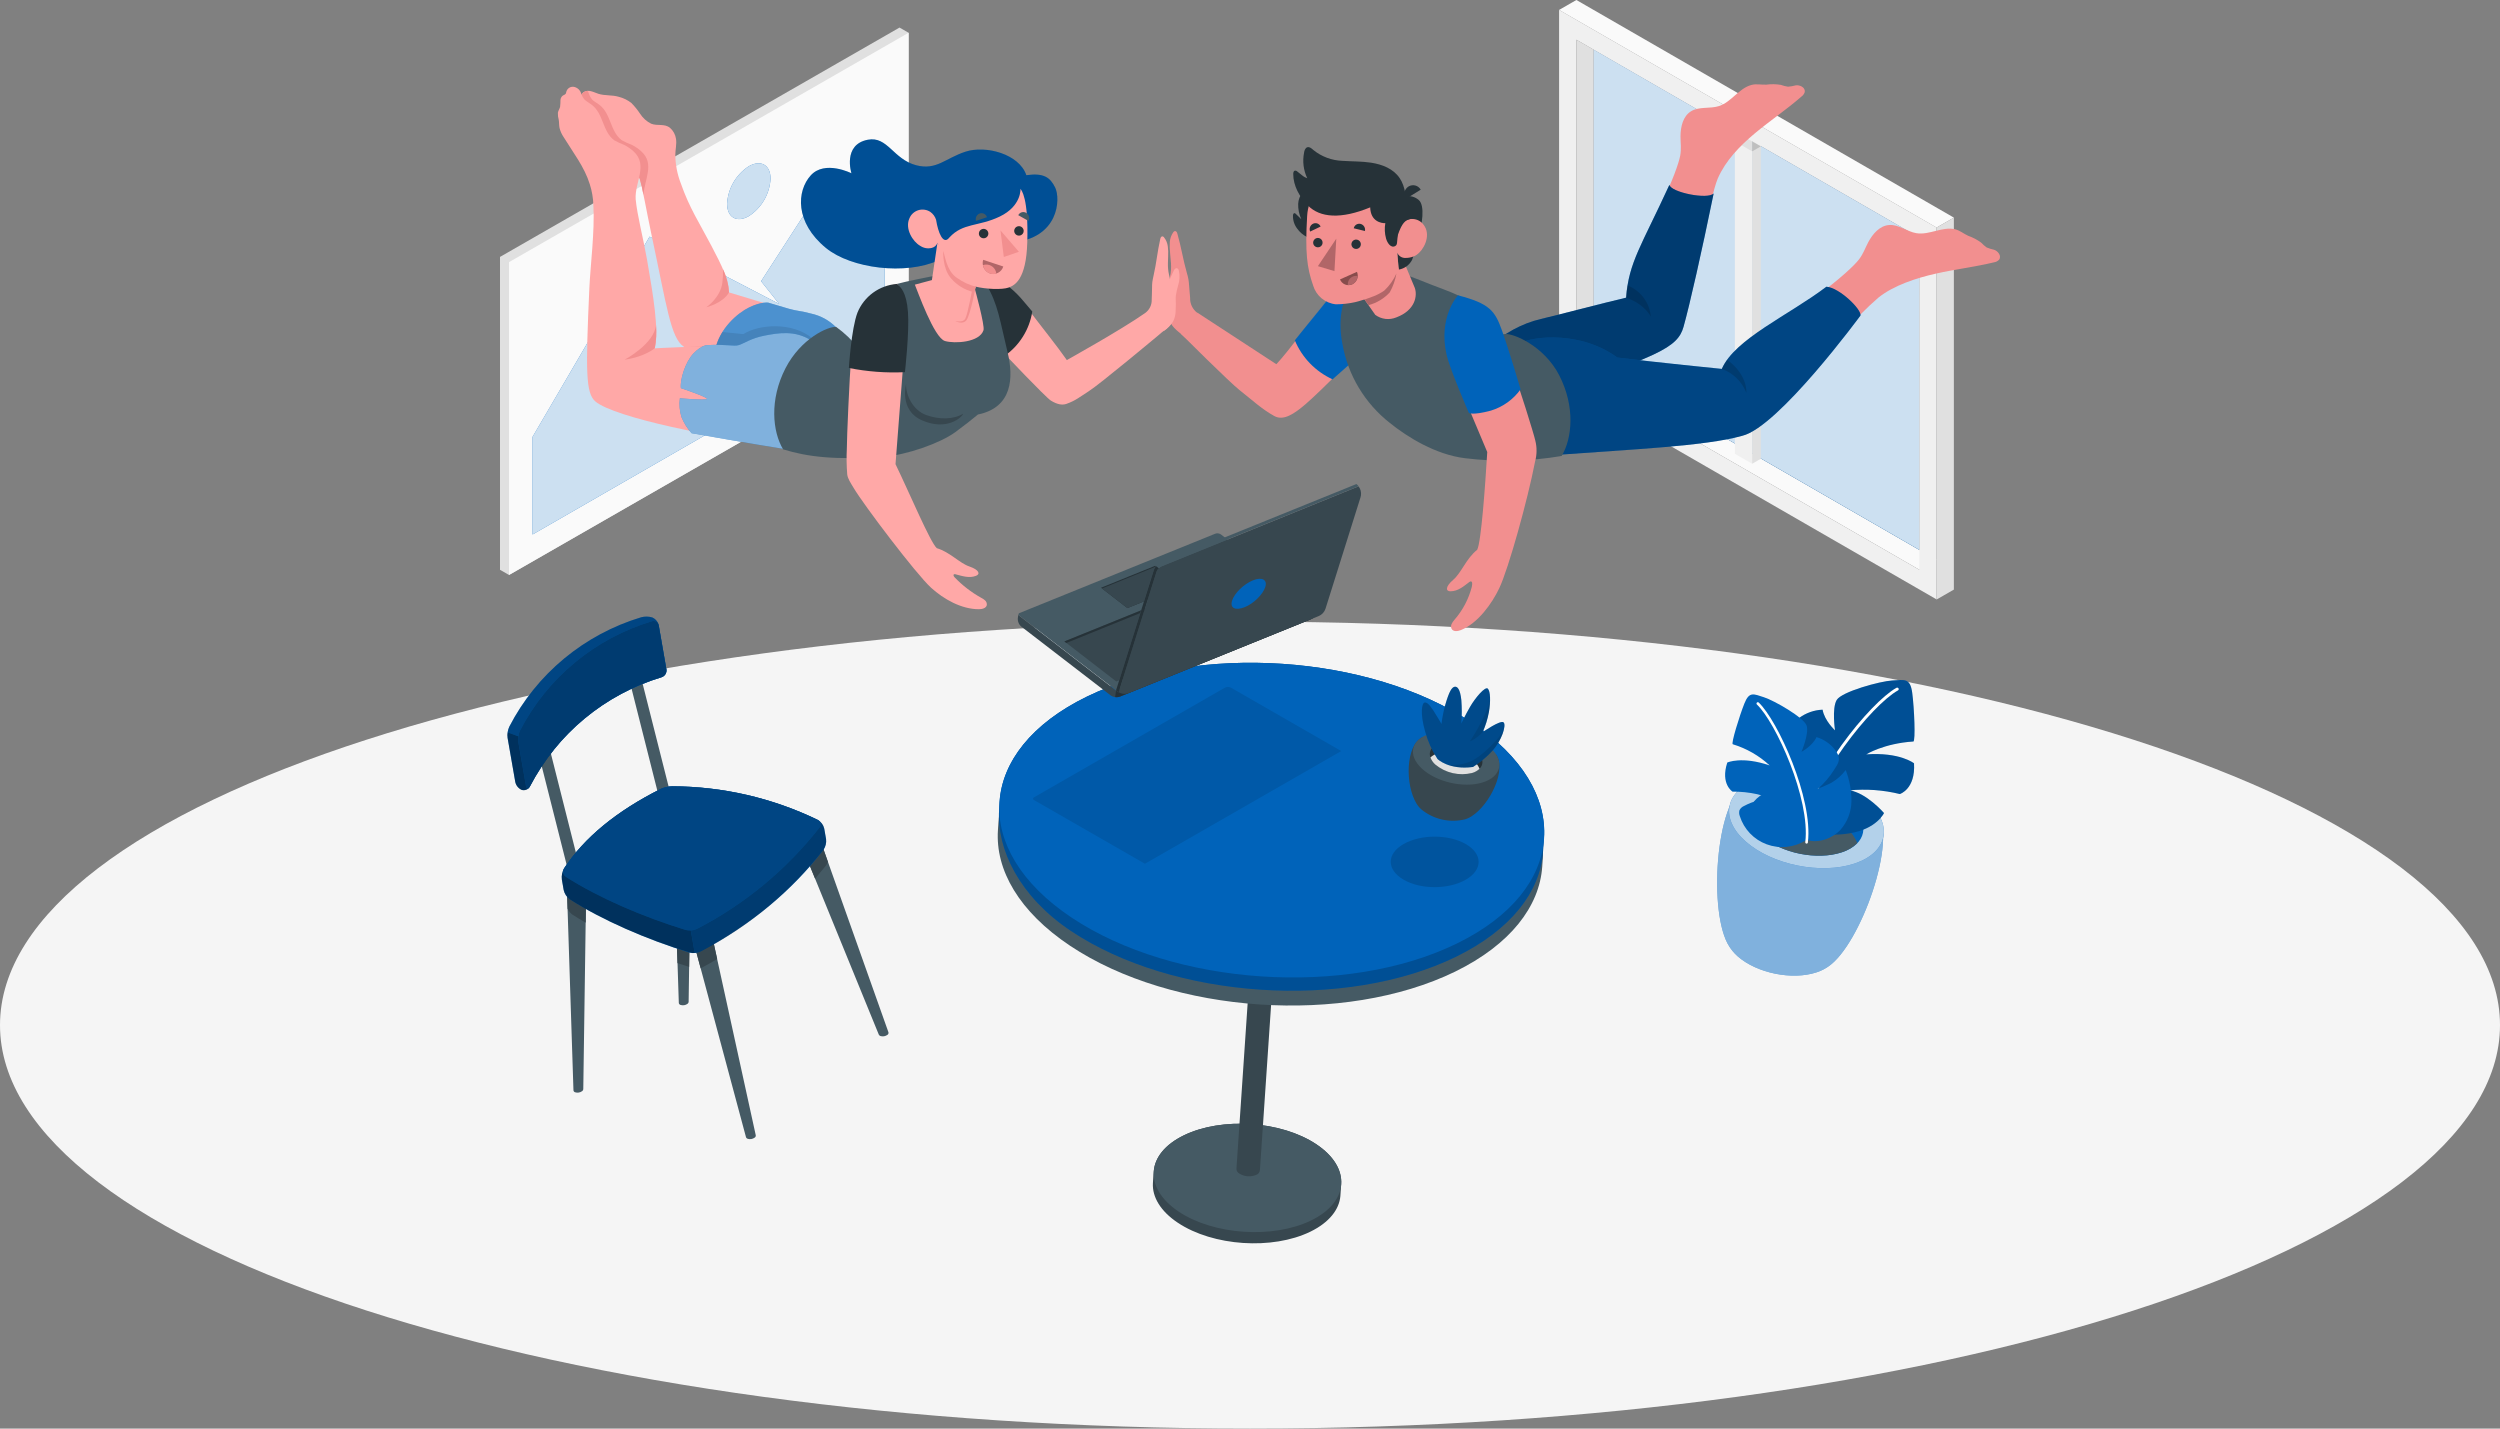 <svg width="112" height="64" viewBox="0 0 112 64" fill="none" xmlns="http://www.w3.org/2000/svg">
<rect x="0" y="0" width="112" height="64" fill="#808080" stroke="none"/>
<g id="Illustration">
<path id="freepik--floor--inject-39" d="M56 64C86.928 64 112 55.908 112 45.926C112 35.943 86.928 27.851 56 27.851C25.072 27.851 0 35.943 0 45.926C0 55.908 25.072 64 56 64Z" fill="#F5F5F5"/>
<g id="Group 16">
<g id="freepik--Painting--inject-88">
<g id="freepik--painting--inject-88">
<path id="Vector" d="M40.706 15.483V1.468L40.299 1.235L22.4 11.51V25.527L22.805 25.759L40.706 15.483Z" fill="#E0E0E0"/>
<path id="Vector_2" d="M22.805 25.758L40.706 15.483V1.467L22.805 11.743V25.758Z" fill="#FAFAFA"/>
<path id="Vector_3" d="M23.858 23.946L39.633 14.867V11.44L36.246 9.272L34.097 12.598L34.909 13.619L29.102 10.601L23.858 19.572V23.946Z" fill="#0063BA"/>
<path id="Vector_4" d="M33.546 7.448C34.085 7.139 34.521 7.39 34.521 8.006C34.502 8.343 34.405 8.67 34.235 8.961C34.066 9.253 33.83 9.501 33.546 9.684C33.009 9.993 32.573 9.743 32.573 9.125C32.592 8.789 32.689 8.462 32.858 8.171C33.027 7.879 33.263 7.632 33.546 7.448Z" fill="#0063BA"/>
<g id="Group" opacity="0.8">
<path id="Vector_5" d="M23.858 23.946L39.633 14.867V11.44L36.246 9.272L34.097 12.598L34.909 13.619L29.102 10.601L23.858 19.571V23.946Z" fill="white"/>
<path id="Vector_6" d="M33.546 7.448C34.085 7.139 34.521 7.39 34.521 8.006C34.502 8.343 34.405 8.67 34.235 8.961C34.066 9.253 33.83 9.501 33.546 9.684C33.009 9.993 32.573 9.743 32.573 9.125C32.592 8.789 32.689 8.462 32.858 8.171C33.027 7.879 33.263 7.632 33.546 7.448Z" fill="white"/>
</g>
</g>
</g>
<g id="freepik--Window--inject-88">
<g id="freepik--window--inject-88">
<path id="Vector_7" d="M86.758 25.079L85.984 25.524L70.623 16.666L71.398 16.219L86.758 25.079Z" fill="#FAFAFA"/>
<path id="Vector_8" d="M71.398 16.219L85.984 24.635L85.982 10.639L71.398 2.225V16.219Z" fill="#0063BA"/>
<g id="Group_2" opacity="0.8">
<path id="Vector_9" d="M71.398 16.219L85.984 24.635L85.982 10.639L71.398 2.225V16.219Z" fill="white"/>
</g>
<path id="Vector_10" d="M78.497 5.891V20.776L77.722 20.331V5.446L78.497 5.891Z" fill="#F0F0F0"/>
<path id="Vector_11" d="M78.884 5.669L78.496 5.891V20.777L78.884 20.553V5.669Z" fill="#E0E0E0"/>
<path id="Vector_12" d="M69.847 17.104L86.758 26.853V10.195L69.847 0.445V17.104ZM70.62 1.779L85.983 10.64V25.524L70.62 16.665V1.779Z" fill="#F0F0F0"/>
<path id="Vector_13" d="M70.623 16.665L71.398 16.219V2.225L70.623 1.78V16.665Z" fill="#E0E0E0"/>
<path id="Vector_14" d="M69.847 0.445L70.622 0L87.533 9.749L86.758 10.195L69.847 0.445Z" fill="#FAFAFA"/>
<path id="Vector_15" d="M87.533 9.749L86.758 10.195V26.859L87.533 26.414V9.749Z" fill="#E0E0E0"/>
<path id="Vector_16" d="M78.496 6.336L77.723 5.891V6.336L78.496 6.781V6.336Z" fill="#E0E0E0"/>
<path id="Vector_17" opacity="0.15" d="M78.496 6.781L78.884 6.558L78.496 6.336V6.781Z" fill="black"/>
</g>
</g>
<g id="freepik--plant-2--inject-88">
<g id="freepik--Pot--inject-88">
<g id="freepik--pot--inject-88">
<path id="Vector_18" d="M77.47 42.399C76.53 40.952 76.838 35.908 78.192 35.188L84.085 36.382C85.045 37.577 83.344 42.332 81.911 43.298L81.872 43.324L81.822 43.356C81.781 43.381 81.739 43.405 81.696 43.429L81.663 43.445L81.559 43.495C81.502 43.52 81.444 43.542 81.385 43.56C80.294 43.923 78.71 43.602 77.848 42.844C77.801 42.803 77.757 42.759 77.714 42.714C77.689 42.687 77.666 42.66 77.644 42.635L77.614 42.599C77.584 42.562 77.555 42.524 77.53 42.487C77.504 42.45 77.504 42.45 77.492 42.432L77.47 42.399Z" fill="#0063BA"/>
<path id="Vector_19" opacity="0.5" d="M77.47 42.399C76.53 40.952 76.838 35.908 78.192 35.188L84.085 36.382C85.045 37.577 83.344 42.332 81.911 43.298L81.872 43.324L81.822 43.356C81.781 43.381 81.739 43.405 81.696 43.429L81.663 43.445L81.559 43.495C81.502 43.52 81.444 43.542 81.385 43.56C80.294 43.923 78.71 43.602 77.848 42.844C77.801 42.803 77.757 42.759 77.714 42.714C77.689 42.687 77.666 42.66 77.644 42.635L77.614 42.599C77.584 42.562 77.555 42.524 77.53 42.487C77.504 42.45 77.504 42.45 77.492 42.432L77.47 42.399Z" fill="white"/>
<path id="Vector_20" d="M83.65 35.894C84.838 36.939 84.581 38.189 83.078 38.689C81.575 39.189 79.395 38.746 78.209 37.702C77.023 36.659 77.278 35.406 78.781 34.906C80.284 34.406 82.464 34.849 83.65 35.894Z" fill="#0063BA"/>
<path id="Vector_21" opacity="0.7" d="M83.65 35.894C84.838 36.939 84.581 38.189 83.078 38.689C81.575 39.189 79.395 38.746 78.209 37.702C77.023 36.659 77.278 35.406 78.781 34.906C80.284 34.406 82.464 34.849 83.65 35.894Z" fill="white"/>
<path id="Vector_22" d="M82.931 36.133C83.802 36.9 83.615 37.82 82.511 38.185C81.407 38.551 79.809 38.229 78.935 37.461C78.061 36.694 78.252 35.774 79.355 35.409C80.459 35.043 82.058 35.367 82.931 36.133Z" fill="#0063BA"/>
<path id="Vector_23" d="M79.152 36.382C80.256 36.016 81.855 36.34 82.729 37.107C82.941 37.284 83.106 37.51 83.209 37.766C83.014 37.962 82.773 38.106 82.508 38.185C81.404 38.553 79.805 38.229 78.932 37.461C78.719 37.284 78.554 37.058 78.451 36.801C78.647 36.606 78.888 36.462 79.152 36.382Z" fill="#455A64"/>
</g>
<g id="freepik--Plants--inject-88">
<path id="Vector_24" d="M80.778 37.147C81.445 37.389 82.164 37.453 82.864 37.332C84.077 37.138 84.404 36.424 84.404 36.424C84.404 36.424 83.598 35.497 82.843 35.409C83.603 35.336 84.371 35.391 85.113 35.573C85.113 35.573 85.82 35.355 85.748 34.197C85.748 34.197 85.12 33.689 83.607 33.796C83.607 33.796 84.388 33.307 85.716 33.219C85.822 33.219 85.758 31.717 85.668 31.041C85.578 30.364 85.322 30.455 84.778 30.485C84.235 30.515 82.507 30.985 82.284 31.36C82.062 31.735 82.209 32.72 82.209 32.72C82.209 32.72 81.736 32.29 81.652 31.794C81.272 31.809 80.906 31.939 80.601 32.165C80.104 32.542 80.229 32.802 80.363 33.21C80.495 33.619 80.685 34.008 80.929 34.364C80.929 34.364 80.432 34.158 80.014 32.932C80.014 32.932 79.468 33.828 79.345 34.479C79.222 35.13 79.779 36.557 80.778 37.147Z" fill="#0063BA"/>
<path id="Vector_25" opacity="0.2" d="M80.778 37.147C81.445 37.389 82.164 37.453 82.864 37.332C84.077 37.138 84.404 36.424 84.404 36.424C84.404 36.424 83.598 35.497 82.843 35.409C83.603 35.336 84.371 35.391 85.113 35.573C85.113 35.573 85.82 35.355 85.748 34.197C85.748 34.197 85.12 33.689 83.607 33.796C83.607 33.796 84.388 33.307 85.716 33.219C85.822 33.219 85.758 31.717 85.668 31.041C85.578 30.364 85.322 30.455 84.778 30.485C84.235 30.515 82.507 30.985 82.284 31.36C82.062 31.735 82.209 32.72 82.209 32.72C82.209 32.72 81.736 32.29 81.652 31.794C81.272 31.809 80.906 31.939 80.601 32.165C80.104 32.542 80.229 32.802 80.363 33.21C80.495 33.619 80.685 34.008 80.929 34.364C80.929 34.364 80.432 34.158 80.014 32.932C80.014 32.932 79.468 33.828 79.345 34.479C79.222 35.13 79.779 36.557 80.778 37.147Z" fill="black"/>
<path id="Vector_26" d="M80.799 37.211C80.812 37.207 80.823 37.2 80.831 37.19C80.839 37.18 80.844 37.168 80.846 37.155C81.146 34.931 83.868 31.575 85.027 30.931C85.043 30.923 85.055 30.909 85.06 30.892C85.065 30.874 85.063 30.856 85.054 30.84C85.045 30.825 85.031 30.813 85.013 30.808C84.996 30.803 84.977 30.805 84.961 30.814C83.783 31.466 81.014 34.879 80.711 37.138C80.71 37.146 80.71 37.155 80.712 37.164C80.715 37.173 80.719 37.181 80.724 37.188C80.73 37.195 80.736 37.201 80.744 37.205C80.752 37.21 80.76 37.212 80.769 37.214C80.779 37.215 80.79 37.214 80.799 37.211Z" fill="white"/>
<path id="Vector_27" d="M80.884 37.656C80.626 37.813 80.336 37.911 80.035 37.94C79.734 37.97 79.43 37.93 79.147 37.825C78.863 37.72 78.608 37.552 78.399 37.334C78.191 37.115 78.036 36.853 77.945 36.566C77.909 36.479 77.904 36.383 77.93 36.292C77.975 36.21 78.047 36.144 78.135 36.107C78.557 35.88 79.032 35.767 79.513 35.779C79.258 35.779 78.968 35.63 78.717 35.579C78.356 35.5 77.987 35.462 77.617 35.465C77.617 35.465 77.067 35.127 77.382 34.162C77.382 34.162 78.025 33.864 79.28 34.291C78.809 33.854 78.244 33.53 77.629 33.343C77.54 33.326 77.929 32.065 78.15 31.512C78.37 30.96 78.572 31.093 79.023 31.236C79.475 31.379 80.834 32.153 80.941 32.518C81.047 32.884 80.705 33.684 80.705 33.684C80.705 33.684 81.199 33.423 81.379 33.023C81.698 33.118 81.98 33.307 82.188 33.565C82.526 33.992 82.362 34.184 82.161 34.499C81.959 34.817 81.712 35.104 81.429 35.352C81.503 35.308 81.581 35.272 81.663 35.245C81.793 35.18 81.93 35.137 82.058 35.061C82.303 34.917 82.517 34.726 82.688 34.499C82.859 34.941 82.946 35.41 82.945 35.883C82.942 36.36 82.767 36.819 82.451 37.178C82.088 37.564 81.457 37.799 80.938 37.626L80.884 37.656Z" fill="#0063BA"/>
<path id="Vector_28" d="M80.903 37.787C80.893 37.781 80.885 37.773 80.881 37.763C80.876 37.752 80.874 37.741 80.876 37.73C81.112 35.789 79.549 32.356 78.708 31.56C78.697 31.549 78.691 31.534 78.691 31.519C78.691 31.503 78.697 31.488 78.708 31.477C78.718 31.466 78.733 31.459 78.748 31.459C78.764 31.458 78.779 31.463 78.791 31.473C79.643 32.282 81.235 35.768 80.993 37.743C80.992 37.751 80.99 37.759 80.986 37.766C80.983 37.773 80.977 37.779 80.971 37.783C80.965 37.788 80.958 37.791 80.95 37.793C80.943 37.795 80.935 37.796 80.927 37.794C80.918 37.795 80.91 37.792 80.903 37.787Z" fill="white"/>
</g>
</g>
</g>
<g id="freepik--Chair--inject-88">
<g id="freepik--chair--inject-88">
<path id="Vector_29" d="M30.083 35.749L29.558 35.855L28.103 30.097L28.628 29.991L30.083 35.749Z" fill="#455A64"/>
<path id="Vector_30" d="M26 38.989L25.475 39.095L24.02 33.338L24.546 33.231L26 38.989Z" fill="#455A64"/>
<path id="Vector_31" d="M26.265 39.459L25.391 39.608L25.691 48.851C25.694 48.871 25.704 48.89 25.718 48.906C25.732 48.921 25.75 48.931 25.771 48.936C25.823 48.952 25.878 48.956 25.932 48.946C25.986 48.937 26.038 48.915 26.081 48.882C26.095 48.873 26.107 48.86 26.116 48.845C26.124 48.831 26.13 48.814 26.131 48.797L26.265 39.459Z" fill="#455A64"/>
<path id="Vector_32" d="M30.985 35.545L30.111 35.694L30.411 44.938C30.415 44.958 30.424 44.977 30.439 44.992C30.453 45.006 30.471 45.017 30.491 45.022C30.543 45.038 30.599 45.042 30.653 45.033C30.708 45.024 30.759 45.002 30.803 44.969C30.817 44.959 30.828 44.946 30.837 44.931C30.845 44.916 30.85 44.9 30.851 44.883L30.985 35.545Z" fill="#455A64"/>
<path id="Vector_33" d="M39.806 46.256L36.752 37.653L35.878 37.802L39.37 46.35C39.377 46.366 39.388 46.38 39.401 46.391C39.414 46.402 39.429 46.41 39.445 46.415C39.498 46.431 39.554 46.434 39.608 46.425C39.662 46.415 39.713 46.394 39.758 46.361C39.775 46.35 39.788 46.334 39.797 46.315C39.805 46.296 39.807 46.275 39.804 46.255L39.806 46.256Z" fill="#455A64"/>
<path id="Vector_34" d="M33.858 50.859L31.849 41.69L30.976 41.839L33.423 50.955C33.43 50.97 33.441 50.983 33.454 50.995C33.467 51.006 33.482 51.014 33.498 51.019C33.551 51.035 33.606 51.038 33.66 51.029C33.715 51.019 33.766 50.998 33.81 50.965C33.828 50.954 33.841 50.938 33.85 50.919C33.858 50.9 33.86 50.879 33.857 50.859H33.858Z" fill="#455A64"/>
<path id="Vector_35" d="M36.752 37.653L35.878 37.802L36.516 39.364C36.685 39.165 36.85 38.966 37.01 38.767C37.044 38.718 37.071 38.666 37.09 38.61L36.752 37.653Z" fill="#37474F"/>
<path id="Vector_36" d="M25.391 39.61L25.427 40.713C25.477 40.818 25.553 40.909 25.648 40.977C25.835 41.098 26.033 41.218 26.239 41.336L26.265 39.459L25.391 39.61Z" fill="#37474F"/>
<path id="Vector_37" d="M32.129 42.966L31.849 41.69L30.976 41.839L31.39 43.38C31.635 43.251 31.896 43.103 32.129 42.966Z" fill="#37474F"/>
<path id="Vector_38" d="M30.235 35.915C30.194 35.914 30.154 35.916 30.114 35.922L30.35 43.148C30.524 43.208 30.7 43.263 30.874 43.317L30.976 35.942C30.734 35.927 30.487 35.915 30.235 35.915Z" fill="#37474F"/>
<path id="Vector_39" d="M31.398 42.624C33.728 41.383 35.519 39.845 36.89 38.075C36.986 37.933 37.029 37.761 37.008 37.591L36.926 37.122C36.907 37.041 36.872 36.964 36.822 36.897C36.772 36.83 36.709 36.774 36.636 36.733C34.605 35.748 32.376 35.233 30.117 35.226C29.939 35.23 29.763 35.27 29.601 35.344C27.623 36.34 26.18 37.527 25.271 38.908C25.184 39.059 25.15 39.233 25.172 39.405L25.254 39.874C25.291 40.041 25.389 40.189 25.527 40.29C26.979 41.22 28.973 42.089 30.895 42.679C31.064 42.718 31.241 42.698 31.398 42.624Z" fill="#0063BA"/>
<path id="Vector_40" opacity="0.4" d="M36.925 37.122L37.008 37.591C37.028 37.761 36.986 37.933 36.889 38.075C35.409 39.966 33.535 41.517 31.398 42.624C31.312 42.664 31.219 42.688 31.124 42.692L29.83 35.265C29.924 35.24 30.02 35.227 30.117 35.226C32.377 35.233 34.606 35.748 36.637 36.733C36.71 36.774 36.773 36.83 36.823 36.897C36.873 36.964 36.907 37.041 36.925 37.122Z" fill="black"/>
<path id="Vector_41" opacity="0.5" d="M29.83 35.265L31.124 42.693C31.047 42.7 30.968 42.693 30.893 42.672C28.974 42.09 26.979 41.221 25.527 40.291C25.389 40.189 25.291 40.041 25.253 39.874L25.172 39.405C25.15 39.233 25.184 39.059 25.271 38.908C26.177 37.526 27.62 36.338 29.599 35.344C29.673 35.31 29.751 35.283 29.83 35.265Z" fill="black"/>
<path id="Vector_42" d="M25.354 39.284C26.804 40.214 28.798 41.075 30.718 41.662C30.887 41.704 31.065 41.687 31.222 41.614C33.361 40.511 35.235 38.96 36.716 37.07C36.738 37.044 36.753 37.014 36.761 36.981C36.769 36.948 36.769 36.914 36.761 36.881C36.753 36.848 36.738 36.817 36.716 36.791C36.695 36.766 36.667 36.745 36.636 36.731C34.605 35.748 32.377 35.234 30.117 35.226C29.939 35.23 29.763 35.27 29.601 35.344C27.621 36.337 26.178 37.522 25.271 38.9C25.251 38.931 25.237 38.965 25.23 39.001C25.223 39.037 25.224 39.074 25.231 39.109C25.239 39.145 25.254 39.179 25.275 39.209C25.296 39.239 25.323 39.264 25.354 39.284Z" fill="#0063BA"/>
<path id="Vector_43" opacity="0.3" d="M25.354 39.284C26.804 40.214 28.798 41.075 30.718 41.662C30.887 41.704 31.065 41.687 31.222 41.614C33.361 40.511 35.235 38.96 36.716 37.07C36.738 37.044 36.753 37.014 36.761 36.981C36.769 36.948 36.769 36.914 36.761 36.881C36.753 36.848 36.738 36.817 36.716 36.791C36.695 36.766 36.667 36.745 36.636 36.731C34.605 35.748 32.377 35.234 30.117 35.226C29.939 35.23 29.763 35.27 29.601 35.344C27.621 36.337 26.178 37.522 25.271 38.9C25.251 38.931 25.237 38.965 25.23 39.001C25.223 39.037 25.224 39.074 25.231 39.109C25.239 39.145 25.254 39.179 25.275 39.209C25.296 39.239 25.323 39.264 25.354 39.284Z" fill="black"/>
<path id="Vector_44" d="M22.818 32.551C23.422 31.383 24.256 30.347 25.27 29.506C26.285 28.665 27.46 28.035 28.724 27.654C28.889 27.61 29.062 27.612 29.226 27.662C29.298 27.695 29.361 27.744 29.411 27.806C29.461 27.867 29.496 27.94 29.512 28.017L29.856 29.991C29.867 30.065 29.851 30.14 29.812 30.203C29.773 30.267 29.712 30.315 29.641 30.339C28.377 30.719 27.203 31.349 26.188 32.19C25.174 33.031 24.34 34.067 23.737 35.235C23.702 35.299 23.647 35.348 23.58 35.375C23.513 35.402 23.439 35.406 23.37 35.385C23.298 35.352 23.234 35.303 23.184 35.241C23.134 35.179 23.1 35.107 23.084 35.029L22.74 33.056C22.718 32.884 22.745 32.709 22.818 32.551Z" fill="#0063BA"/>
<path id="Vector_45" opacity="0.5" d="M24.829 33.573L22.741 32.81C22.728 32.893 22.728 32.977 22.741 33.06L23.085 35.034C23.101 35.112 23.136 35.184 23.186 35.246C23.235 35.308 23.299 35.357 23.372 35.389C23.441 35.41 23.515 35.407 23.582 35.38C23.648 35.353 23.704 35.303 23.738 35.24C24.05 34.652 24.415 34.094 24.829 33.573Z" fill="black"/>
<path id="Vector_46" opacity="0.3" d="M24.83 33.572C26.069 32.037 27.746 30.91 29.641 30.339C29.712 30.315 29.773 30.267 29.812 30.203C29.851 30.14 29.867 30.065 29.856 29.991L29.512 28.017C29.496 27.94 29.461 27.867 29.411 27.806C29.362 27.744 29.298 27.695 29.226 27.662C29.062 27.612 28.889 27.61 28.724 27.654C27.46 28.035 26.285 28.665 25.27 29.506C24.256 30.347 23.422 31.383 22.818 32.551C22.778 32.633 22.753 32.72 22.741 32.809L24.83 33.572Z" fill="black"/>
<path id="Vector_47" d="M23.736 35.236C24.34 34.068 25.174 33.032 26.188 32.191C27.203 31.35 28.377 30.72 29.641 30.339C29.712 30.315 29.772 30.267 29.811 30.204C29.851 30.14 29.866 30.065 29.856 29.991L29.512 28.018C29.507 27.985 29.495 27.953 29.476 27.925C29.458 27.897 29.434 27.873 29.405 27.855C29.377 27.837 29.345 27.826 29.311 27.822C29.278 27.817 29.244 27.82 29.212 27.83C27.946 28.21 26.77 28.839 25.754 29.681C24.738 30.522 23.903 31.559 23.298 32.728C23.224 32.886 23.197 33.062 23.22 33.236L23.564 35.209C23.589 35.357 23.664 35.369 23.736 35.236Z" fill="#0063BA"/>
<path id="Vector_48" opacity="0.4" d="M23.736 35.236C24.34 34.068 25.174 33.032 26.188 32.191C27.203 31.35 28.377 30.72 29.641 30.339C29.712 30.315 29.772 30.267 29.811 30.204C29.851 30.14 29.866 30.065 29.856 29.991L29.512 28.018C29.507 27.985 29.495 27.953 29.476 27.925C29.458 27.897 29.434 27.873 29.405 27.855C29.377 27.837 29.345 27.826 29.311 27.822C29.278 27.817 29.244 27.82 29.212 27.83C27.946 28.21 26.77 28.839 25.754 29.681C24.738 30.522 23.903 31.559 23.298 32.728C23.224 32.886 23.197 33.062 23.22 33.236L23.564 35.209C23.589 35.357 23.664 35.369 23.736 35.236Z" fill="black"/>
</g>
</g>
<g id="freepik--Table--inject-88">
<g id="freepik--table--inject-88">
<g id="freepik--table--inject-88_2">
<g id="freepik--table--inject-88_3">
<path id="Vector_49" d="M53.032 50.865C54.736 50.033 57.395 50.212 58.972 51.263C59.761 51.79 60.127 52.434 60.085 53.055C60.085 53.119 60.055 53.512 60.049 53.585C59.995 54.191 59.544 54.769 58.707 55.178C57.001 56.009 54.342 55.831 52.766 54.779C51.987 54.26 51.619 53.623 51.65 53.013C51.65 52.941 51.682 52.549 51.687 52.481C51.733 51.865 52.183 51.278 53.032 50.865Z" fill="#37474F"/>
<path id="Vector_50" d="M58.74 54.675C60.446 53.843 60.549 52.316 58.973 51.264C57.396 50.211 54.736 50.033 53.032 50.865C51.328 51.696 51.23 53.224 52.799 54.276C54.368 55.329 57.036 55.506 58.74 54.675Z" fill="#455A64"/>
<path id="Vector_51" d="M55.394 52.337L56.087 42.114L57.138 42.184L56.445 52.407C56.444 52.458 56.428 52.506 56.399 52.547C56.369 52.588 56.327 52.618 56.279 52.634C56.161 52.685 56.032 52.706 55.904 52.698C55.775 52.689 55.65 52.651 55.539 52.585C55.492 52.565 55.452 52.53 55.425 52.485C55.399 52.44 55.388 52.389 55.394 52.337Z" fill="#37474F"/>
<path id="Vector_52" d="M48.636 32.121C53.59 29.706 61.306 30.224 65.883 33.278C68.171 34.806 69.239 36.678 69.117 38.469C69.092 38.836 69.117 38.45 69.093 38.817C68.972 40.608 67.662 42.321 65.19 43.529C60.235 45.943 52.518 45.425 47.941 42.371C45.653 40.844 44.585 38.972 44.708 37.181C44.732 36.812 44.708 37.2 44.731 36.833C44.851 35.04 46.162 33.329 48.636 32.121Z" fill="#455A64"/>
<path id="Vector_53" d="M48.687 31.212C53.642 28.797 61.357 29.315 65.935 32.369C68.218 33.896 69.29 35.765 69.169 37.557C69.143 37.924 69.152 37.785 69.128 38.154C69.006 39.946 67.696 41.658 65.225 42.866C60.27 45.28 52.555 44.762 47.977 41.707C45.689 40.18 44.638 38.06 44.761 36.269C44.785 35.9 44.761 36.288 44.784 35.921C44.902 34.131 46.213 32.418 48.687 31.212Z" fill="#0063BA"/>
<path id="Vector_54" opacity="0.2" d="M48.687 31.212C53.642 28.797 61.357 29.315 65.935 32.369C68.218 33.896 69.29 35.765 69.169 37.557C69.143 37.924 69.152 37.785 69.128 38.154C69.006 39.946 67.696 41.658 65.225 42.866C60.27 45.28 52.555 44.762 47.977 41.707C45.689 40.18 44.638 38.06 44.761 36.269C44.785 35.9 44.761 36.288 44.784 35.921C44.902 34.131 46.213 32.418 48.687 31.212Z" fill="black"/>
<path id="Vector_55" d="M65.262 42.272C70.217 39.856 70.517 35.422 65.935 32.369C61.353 29.316 53.636 28.797 48.687 31.212C43.739 33.628 43.433 38.06 48.015 41.113C52.597 44.166 60.314 44.686 65.262 42.272Z" fill="#0063BA"/>
</g>
</g>
</g>
</g>
<g id="freepik--plant-1--inject-88">
<g id="freepik--pot--inject-88_2">
<path id="freepik--shadow--inject-88" opacity="0.15" d="M65.666 37.812C66.435 38.26 66.435 38.969 65.666 39.411C64.897 39.853 63.65 39.859 62.881 39.411C62.112 38.964 62.111 38.253 62.881 37.812C63.651 37.372 64.891 37.37 65.666 37.812Z" fill="black"/>
<g id="freepik--pot--inject-88_3">
<path id="Vector_56" d="M63.456 35.994C62.952 35.17 62.956 33.404 63.725 33.022L67.008 33.78C67.529 34.462 66.75 36.048 65.932 36.566L65.909 36.581L65.881 36.597C65.857 36.611 65.833 36.624 65.809 36.636L65.789 36.645L65.731 36.672C65.699 36.685 65.666 36.697 65.633 36.706C65.291 36.789 64.935 36.792 64.592 36.712C64.25 36.633 63.931 36.474 63.662 36.249C63.636 36.226 63.611 36.201 63.588 36.175L63.551 36.13L63.534 36.11C63.518 36.088 63.503 36.067 63.489 36.045C63.475 36.022 63.475 36.024 63.468 36.013L63.456 35.994Z" fill="#37474F"/>
<path id="Vector_57" d="M66.774 33.499C67.422 34.104 67.259 34.801 66.409 35.058C65.559 35.315 64.345 35.034 63.696 34.429C63.048 33.825 63.211 33.129 64.061 32.872C64.911 32.615 66.125 32.896 66.774 33.499Z" fill="#455A64"/>
<path id="Vector_58" d="M66.172 33.676C66.565 34.043 66.472 34.468 65.949 34.624C65.663 34.694 65.365 34.696 65.078 34.63C64.791 34.563 64.524 34.431 64.298 34.243C63.903 33.876 63.998 33.45 64.519 33.295C64.805 33.225 65.104 33.223 65.391 33.289C65.678 33.355 65.945 33.487 66.172 33.676Z" fill="#263238"/>
<path id="Vector_59" d="M64.415 33.75C64.701 33.68 65 33.678 65.287 33.745C65.574 33.811 65.841 33.944 66.067 34.132C66.163 34.217 66.237 34.324 66.281 34.444C66.188 34.532 66.074 34.596 65.95 34.63C65.664 34.7 65.365 34.702 65.078 34.636C64.791 34.569 64.524 34.437 64.298 34.249C64.202 34.163 64.127 34.056 64.082 33.935C64.176 33.847 64.29 33.783 64.415 33.75Z" fill="#E0E0E0"/>
<path id="Vector_60" d="M65.99 34.36C66.306 34.161 66.595 33.922 66.847 33.647C67.274 33.185 67.496 32.487 67.361 32.363C67.226 32.239 66.422 32.802 66.422 32.802C66.551 32.515 66.645 32.215 66.702 31.906C66.786 31.427 66.771 30.97 66.655 30.852C66.54 30.734 66.094 31.259 65.861 31.663C65.628 32.066 65.468 32.409 65.468 32.409C65.494 32.061 65.494 31.712 65.468 31.364C65.415 30.879 65.295 30.743 65.167 30.767C65.04 30.791 64.922 30.977 64.75 31.569C64.672 31.852 64.614 32.14 64.577 32.431C64.577 32.431 64.411 32.133 64.217 31.834C64.004 31.51 63.896 31.446 63.806 31.479C63.715 31.512 63.6 31.912 63.845 32.772C63.964 33.208 64.151 33.623 64.4 34.002C64.4 34.002 64.901 34.505 65.99 34.36Z" fill="#0063BA"/>
<path id="Vector_61" opacity="0.25" d="M65.99 34.36C66.306 34.161 66.595 33.922 66.847 33.647C67.274 33.185 67.496 32.487 67.361 32.363C67.226 32.239 66.422 32.802 66.422 32.802C66.551 32.515 66.645 32.215 66.702 31.906C66.786 31.427 66.771 30.97 66.655 30.852C66.54 30.734 66.094 31.259 65.861 31.663C65.628 32.066 65.468 32.409 65.468 32.409C65.494 32.061 65.494 31.712 65.468 31.364C65.415 30.879 65.295 30.743 65.167 30.767C65.04 30.791 64.922 30.977 64.75 31.569C64.672 31.852 64.614 32.14 64.577 32.431C64.577 32.431 64.411 32.133 64.217 31.834C64.004 31.51 63.896 31.446 63.806 31.479C63.715 31.512 63.6 31.912 63.845 32.772C63.964 33.208 64.151 33.623 64.4 34.002C64.4 34.002 64.901 34.505 65.99 34.36Z" fill="black"/>
<path id="Vector_62" opacity="0.1" d="M65.852 33.21C65.852 33.21 66.54 32.19 66.753 31.384C66.749 31.56 66.731 31.736 66.7 31.909C66.643 32.218 66.55 32.519 66.421 32.805C66.421 32.805 66.095 33.14 65.852 33.21Z" fill="black"/>
<path id="Vector_63" opacity="0.1" d="M64.897 34.273C65.233 34.293 65.569 34.238 65.881 34.113C66.375 33.9 67.22 33.055 67.382 32.675C67.286 33.036 67.105 33.369 66.854 33.646C66.601 33.921 66.313 34.161 65.996 34.359C65.628 34.417 65.252 34.387 64.897 34.273Z" fill="black"/>
</g>
</g>
</g>
<g id="freepik--Device--inject-88">
<g id="freepik--Laptop--inject-88">
<g id="freepik--laptop--inject-88">
<path id="Vector_64" d="M59.013 27.279L58.998 27.388C58.987 27.466 58.955 27.541 58.906 27.604C58.857 27.666 58.793 27.716 58.719 27.746L50.191 31.202C50.117 31.232 50.036 31.242 49.957 31.23C49.877 31.22 49.801 31.189 49.738 31.139L45.773 28.086C45.709 28.038 45.66 27.973 45.63 27.9C45.6 27.826 45.59 27.746 45.602 27.667L45.623 27.518C45.621 27.528 45.623 27.538 45.627 27.547C45.63 27.557 45.637 27.565 45.645 27.571L49.999 30.933L59.013 27.279Z" fill="#37474F"/>
<path id="Vector_65" d="M49.998 30.932L49.957 31.23C50.036 31.241 50.117 31.231 50.191 31.202L58.719 27.746C58.793 27.716 58.858 27.668 58.908 27.605C58.957 27.542 58.988 27.467 58.998 27.388L59.013 27.279L49.998 30.932Z" fill="#263238"/>
<path id="Vector_66" d="M59.013 27.278L54.706 23.949C54.668 23.92 54.623 23.901 54.576 23.895C54.529 23.888 54.481 23.894 54.437 23.912L45.664 27.468C45.655 27.472 45.646 27.479 45.64 27.487C45.633 27.495 45.629 27.505 45.628 27.516C45.626 27.526 45.628 27.537 45.632 27.546C45.636 27.556 45.642 27.565 45.651 27.571L50.005 30.931L59.013 27.278Z" fill="#455A64"/>
<path id="Vector_67" d="M50.01 30.531L47.684 28.735L55.658 25.505L57.998 27.293L50.01 30.531Z" fill="#37474F"/>
<path id="Vector_68" d="M57.998 27.293L57.895 27.335L55.643 25.615L47.773 28.805L47.684 28.737L55.658 25.505L57.998 27.293Z" fill="#263238"/>
<path id="Vector_69" d="M49.325 26.331L49.368 26.363L50.508 27.243L52.885 26.28L52.934 26.26L51.751 25.347L49.325 26.331Z" fill="#263238"/>
<path id="Vector_70" d="M49.369 26.363L50.508 27.242L52.885 26.28L51.744 25.399L49.369 26.363Z" fill="#37474F"/>
<path id="Vector_71" d="M50.116 31.015C50.187 31.054 50.265 31.077 50.346 31.082C50.426 31.087 50.507 31.074 50.582 31.043L59.073 27.602C59.147 27.572 59.213 27.527 59.266 27.469C59.32 27.411 59.36 27.342 59.384 27.266L60.952 22.277C60.96 22.249 60.967 22.22 60.971 22.191C60.981 22.12 60.976 22.049 60.958 21.98C60.94 21.911 60.908 21.847 60.864 21.79L52.041 25.373C51.987 25.396 51.938 25.43 51.898 25.473C51.859 25.516 51.829 25.567 51.811 25.623L50.116 31.015Z" fill="#37474F"/>
<path id="Vector_72" d="M49.998 30.932L50.047 30.97C50.069 30.987 50.092 31.002 50.116 31.015L51.811 25.614C51.829 25.558 51.858 25.507 51.898 25.464C51.938 25.421 51.986 25.387 52.041 25.365L60.864 21.782C60.836 21.745 60.803 21.712 60.767 21.685L51.925 25.267C51.871 25.29 51.822 25.324 51.782 25.367C51.743 25.41 51.713 25.461 51.696 25.517L49.998 30.932Z" fill="#455A64"/>
<path id="Vector_73" d="M51.91 25.455L51.793 25.366C51.749 25.411 51.715 25.465 51.696 25.526L49.998 30.931L50.047 30.97C50.069 30.986 50.092 31.002 50.116 31.015L51.811 25.614C51.831 25.554 51.865 25.499 51.91 25.455Z" fill="#263238"/>
<path id="Vector_74" d="M55.198 26.907C55.303 26.572 55.721 26.168 56.13 26C56.54 25.833 56.79 25.971 56.684 26.299C56.579 26.628 56.162 27.046 55.751 27.205C55.339 27.365 55.093 27.241 55.198 26.907Z" fill="#0063BA"/>
</g>
<path id="freepik--shadow--inject-88_2" opacity="0.1" d="M60.088 33.647L55.153 30.811C55.11 30.787 55.061 30.774 55.011 30.774C54.962 30.774 54.913 30.787 54.869 30.811L46.312 35.727C46.302 35.732 46.294 35.74 46.288 35.75C46.283 35.759 46.28 35.77 46.28 35.781C46.28 35.792 46.283 35.803 46.288 35.813C46.294 35.822 46.302 35.83 46.312 35.836L51.293 38.696L60.088 33.647Z" fill="black"/>
</g>
</g>
<g id="freepik--character-2--inject-88">
<g id="freepik--Character--inject-88">
<path id="Vector_75" d="M59.399 13.561C58.719 14.35 57.748 15.714 57.18 16.317L53.64 14.006L52.921 14.969C52.921 14.969 55.071 17.116 55.545 17.488C56.116 17.936 56.533 18.333 57.092 18.64C57.506 18.867 57.985 18.536 58.486 18.109C59.207 17.492 61.13 15.526 61.13 15.526L62.174 12.177C61.064 12.07 60.085 12.763 59.399 13.561Z" fill="#F28F8F"/>
<path id="Vector_76" d="M53.317 13.343C53.302 13.152 53.285 12.961 53.27 12.77C53.263 12.681 53.255 12.589 53.239 12.5C53.22 12.403 53.196 12.306 53.167 12.212C52.997 11.615 52.92 11.071 52.749 10.479C52.743 10.445 52.729 10.414 52.709 10.387C52.699 10.374 52.685 10.364 52.669 10.358C52.654 10.352 52.637 10.351 52.62 10.355C52.6 10.364 52.583 10.379 52.569 10.396C52.474 10.527 52.418 10.683 52.408 10.844C52.397 11.003 52.401 11.162 52.419 11.32L52.446 11.644C52.472 11.843 52.472 12.043 52.446 12.242C52.434 12.307 52.417 12.373 52.411 12.44C52.409 12.473 52.409 12.505 52.411 12.537C52.346 12.415 52.281 12.291 52.216 12.168C52.185 12.109 52.129 12.039 52.066 12.058C52.046 12.068 52.029 12.083 52.016 12.101C52.003 12.119 51.995 12.14 51.993 12.162C51.953 12.391 51.978 12.625 52.065 12.84C52.115 12.983 52.157 13.129 52.188 13.278C52.21 13.402 52.201 13.527 52.216 13.651C52.242 13.901 52.309 14.145 52.414 14.373C52.511 14.706 52.839 14.871 53.186 15.208L53.637 14.014C53.533 13.936 53.45 13.834 53.394 13.717C53.339 13.601 53.312 13.472 53.317 13.343Z" fill="#F28F8F"/>
<path id="Vector_77" d="M62.268 12.177C61.472 11.935 60.316 12.398 59.402 13.521C58.487 14.644 58.008 15.247 58.008 15.247C58.33 16.02 58.934 16.644 59.699 16.994L61.528 15.372L62.268 12.177Z" fill="#0063BA"/>
<path id="Vector_78" d="M76.956 7.997C77.309 7.189 77.944 6.537 78.622 5.97C79.301 5.402 80.037 4.91 80.703 4.328C80.775 4.279 80.828 4.206 80.853 4.123C80.886 3.907 80.621 3.798 80.448 3.824C80.335 3.855 80.22 3.875 80.104 3.884C79.993 3.868 79.885 3.841 79.78 3.802C79.565 3.766 79.347 3.763 79.131 3.792C78.903 3.804 78.691 3.745 78.466 3.805C77.903 3.954 77.565 4.571 77.017 4.75C76.609 4.883 76.129 4.761 75.762 4.983C75.396 5.205 75.292 5.674 75.286 6.095C75.286 6.421 75.331 6.654 75.273 6.974C75.214 7.295 74.935 8.117 74.327 9.339C74.415 9.427 76.399 10.28 76.429 10.086C76.523 9.601 76.776 8.417 76.956 7.997Z" fill="#F28F8F"/>
<path id="Vector_79" d="M84.146 13.339C84.832 12.784 85.863 12.452 86.727 12.258C87.59 12.064 88.474 11.959 89.333 11.752C89.418 11.74 89.497 11.699 89.557 11.637C89.686 11.461 89.501 11.241 89.334 11.189C89.22 11.165 89.109 11.13 89.001 11.085C88.91 11.02 88.826 10.947 88.75 10.865C88.576 10.738 88.384 10.637 88.18 10.566C87.971 10.473 87.811 10.325 87.579 10.268C87.01 10.143 86.431 10.54 85.856 10.447C85.432 10.378 85.062 10.049 84.634 10.08C84.206 10.111 83.897 10.48 83.697 10.852C83.547 11.137 83.479 11.367 83.279 11.627C83.08 11.886 82.451 12.486 81.347 13.296C81.385 13.414 82.677 14.829 82.677 14.829C83.127 14.295 83.618 13.797 84.146 13.339Z" fill="#F28F8F"/>
<path id="Vector_80" d="M74.059 15.893C75.017 15.446 75.292 15.102 75.421 14.645C75.696 13.669 76.238 11.273 76.772 8.665C76.519 8.954 74.855 8.619 74.79 8.28C73.549 10.986 72.965 11.748 72.851 13.335C71.738 13.597 69.698 14.136 69.033 14.29C67.252 14.704 65.964 16.129 65.397 17.118L67.228 18.957C69.037 17.939 73.1 16.341 74.059 15.893Z" fill="#0063BA"/>
<path id="Vector_81" opacity="0.4" d="M74.059 15.893C75.017 15.446 75.292 15.102 75.421 14.645C75.696 13.669 76.238 11.273 76.772 8.665C76.519 8.954 74.855 8.619 74.79 8.28C73.549 10.986 72.965 11.748 72.851 13.335C71.738 13.597 69.698 14.136 69.033 14.29C67.252 14.704 65.964 16.129 65.397 17.118L67.228 18.957C69.037 17.939 73.1 16.341 74.059 15.893Z" fill="black"/>
<path id="Vector_82" opacity="0.15" d="M73.957 14.188C73.931 13.88 73.819 13.585 73.633 13.337C73.447 13.089 73.196 12.897 72.906 12.784C72.878 12.958 72.857 13.14 72.843 13.335C73.69 13.621 73.957 14.188 73.957 14.188Z" fill="black"/>
<path id="Vector_83" d="M77.137 16.527C77.137 16.527 74.135 16.228 72.455 16.017C70.602 14.674 68.213 15.158 68.038 15.44L69.799 20.375C73.025 20.132 76.405 19.993 78.056 19.523C79.682 19.127 83.35 14.135 83.35 14.135C83.4 13.857 82.398 12.882 81.823 12.845C80.179 14.099 77.717 15.181 77.137 16.527Z" fill="#0063BA"/>
<path id="Vector_84" opacity="0.3" d="M77.137 16.527C77.137 16.527 74.135 16.228 72.455 16.017C70.602 14.674 68.213 15.158 68.038 15.44L69.799 20.375C73.025 20.132 76.405 19.993 78.056 19.523C79.682 19.127 83.35 14.135 83.35 14.135C83.4 13.857 82.398 12.882 81.823 12.845C80.179 14.099 77.717 15.181 77.137 16.527Z" fill="black"/>
<path id="Vector_85" opacity="0.15" d="M77.376 16.12C77.284 16.248 77.205 16.384 77.14 16.527C77.389 16.618 77.615 16.76 77.804 16.945C77.993 17.129 78.14 17.352 78.236 17.597C78.236 17.597 78.319 16.806 77.376 16.12Z" fill="black"/>
<path id="Vector_86" d="M63.481 12.499C64.507 12.917 64.931 13.032 65.422 13.283C65.972 13.562 66.137 13.945 66.508 14.477C66.868 14.85 67.234 15.014 67.442 14.965C67.799 14.934 69.174 15.492 69.854 16.815C70.578 18.223 70.434 19.642 69.963 20.428C68.532 20.671 67.073 20.705 65.633 20.528C64.32 20.368 63.058 19.587 62.268 18.95C61.147 18.071 60.39 16.813 60.142 15.416C59.746 13.415 60.671 11.357 63.481 12.499Z" fill="#455A64"/>
<path id="Vector_87" d="M58.117 10.247C58.231 10.405 58.382 10.533 58.556 10.62C58.762 10.695 58.875 10.45 59.05 10.322C59.172 10.233 59.257 10.103 59.288 9.956C59.303 9.803 59.303 9.649 59.288 9.496C59.279 9.392 59.249 9.29 59.199 9.198C59.11 8.997 58.973 8.821 58.8 8.686C58.722 8.624 58.633 8.579 58.537 8.553C58.505 8.542 58.469 8.542 58.437 8.553C58.405 8.565 58.378 8.587 58.36 8.616C58.238 8.762 58.167 8.943 58.158 9.132C58.151 9.369 58.199 9.605 58.298 9.82L58.044 9.574C58.036 9.563 58.024 9.555 58.011 9.55C57.999 9.547 57.986 9.548 57.975 9.553C57.963 9.558 57.953 9.566 57.947 9.577C57.933 9.598 57.926 9.622 57.926 9.647C57.916 9.863 57.984 10.076 58.117 10.247Z" fill="#263238"/>
<path id="Vector_88" d="M62.908 11.757L63.38 12.89C63.508 13.239 63.412 13.896 62.561 14.217C62.406 14.282 62.237 14.306 62.071 14.287C61.904 14.267 61.745 14.204 61.611 14.105L61.109 13.387L62.908 11.757Z" fill="#F28F8F"/>
<path id="Vector_89" d="M63.481 10.848C63.431 11.117 63.358 11.382 63.263 11.639C63.205 11.754 63.12 11.853 63.016 11.93C62.911 12.006 62.791 12.057 62.663 12.078L62.597 11.318L63.481 10.848Z" fill="#263238"/>
<path id="Vector_90" d="M62.963 8.793C63.07 8.775 63.179 8.781 63.283 8.81C63.387 8.84 63.483 8.892 63.564 8.964C63.835 9.207 63.745 10.029 63.478 10.848L62.897 10.951L62.963 8.793Z" fill="#263238"/>
<path id="Vector_91" d="M63.456 11.422C63.422 11.446 63.386 11.465 63.348 11.481C63.229 11.53 63.101 11.556 62.972 11.555C62.892 11.56 62.813 11.54 62.745 11.497C62.678 11.454 62.625 11.392 62.596 11.318L62.651 11.939L62.801 13.571C62.722 13.568 62.643 13.56 62.564 13.548C62.335 13.511 62.108 13.457 61.887 13.387C61.678 13.323 61.542 13.266 61.542 13.266C61.271 13.375 60.994 13.465 60.711 13.536C60.429 13.599 60.141 13.631 59.851 13.633C59.614 13.61 59.39 13.516 59.207 13.365C59.025 13.214 58.892 13.011 58.826 12.784C58.545 11.984 58.467 11.291 58.56 9.676C58.66 7.905 60.713 7.756 61.863 8.381C63.013 9.007 62.626 10.497 62.626 10.497C62.672 10.296 62.762 10.108 62.888 9.944C63.023 9.783 63.568 9.68 63.836 10.159C64.089 10.598 63.785 11.206 63.456 11.422Z" fill="#F28F8F"/>
<path id="Vector_92" d="M61.385 9.29C61.402 9.928 61.888 10.004 62.062 9.998C62.022 10.229 62.033 10.466 62.097 10.692C62.155 10.892 62.322 11.14 62.517 11.016C62.58 10.974 62.585 10.912 62.591 10.835C62.598 10.722 62.613 10.609 62.634 10.497C62.813 9.982 62.968 9.865 63.155 9.82C63.128 9.65 63.092 9.483 63.064 9.325C62.981 8.877 62.971 8.369 62.706 7.981C62.421 7.554 61.918 7.365 61.426 7.288C61.002 7.224 60.57 7.235 60.144 7.206C59.666 7.19 59.206 7.019 58.836 6.718C58.761 6.651 58.669 6.569 58.572 6.596C58.474 6.623 58.434 6.745 58.422 6.841C58.345 7.227 58.395 7.627 58.564 7.983C58.499 7.962 58.438 7.932 58.383 7.893L58.124 7.688C58.11 7.673 58.093 7.661 58.073 7.653C58.054 7.646 58.033 7.642 58.012 7.644C57.952 7.657 57.937 7.733 57.937 7.793C57.937 8.326 58.216 8.817 58.587 9.199C59.136 9.764 60.082 9.826 61.385 9.29Z" fill="#263238"/>
<path id="Vector_93" d="M62.963 8.922L63.648 8.498C63.622 8.452 63.588 8.411 63.546 8.379C63.504 8.347 63.456 8.323 63.405 8.31C63.353 8.296 63.3 8.294 63.248 8.302C63.195 8.31 63.145 8.328 63.1 8.356C63.008 8.415 62.943 8.506 62.918 8.612C62.892 8.717 62.908 8.828 62.963 8.922Z" fill="#263238"/>
<path id="Vector_94" d="M62.561 12.251C62.509 12.549 62.408 12.836 62.26 13.1C62.005 13.376 61.676 13.574 61.312 13.67L61.136 13.42L61.544 13.27C61.711 13.205 61.869 13.12 62.016 13.018C62.247 12.801 62.432 12.54 62.561 12.251Z" fill="#B16668"/>
<path id="Vector_95" d="M60.544 10.964C60.549 11.005 60.565 11.044 60.591 11.076C60.617 11.108 60.653 11.131 60.692 11.144C60.732 11.156 60.775 11.156 60.814 11.145C60.854 11.133 60.89 11.11 60.917 11.078C60.944 11.047 60.96 11.008 60.965 10.967C60.97 10.926 60.963 10.885 60.944 10.848C60.925 10.811 60.896 10.78 60.86 10.76C60.824 10.739 60.782 10.73 60.741 10.732C60.713 10.735 60.685 10.743 60.66 10.755C60.635 10.768 60.613 10.786 60.594 10.807C60.576 10.829 60.562 10.854 60.554 10.881C60.545 10.908 60.542 10.936 60.544 10.964Z" fill="#263238"/>
<path id="Vector_96" d="M60.648 10.227L61.15 10.349C61.164 10.281 61.152 10.21 61.116 10.151C61.08 10.092 61.022 10.049 60.954 10.031C60.921 10.023 60.887 10.022 60.853 10.027C60.82 10.033 60.788 10.045 60.759 10.063C60.73 10.082 60.706 10.106 60.687 10.134C60.667 10.162 60.654 10.193 60.648 10.227Z" fill="#263238"/>
<path id="Vector_97" d="M60.792 12.178L60.032 12.518C60.053 12.569 60.083 12.615 60.121 12.654C60.16 12.693 60.206 12.724 60.257 12.745C60.308 12.766 60.363 12.776 60.418 12.775C60.473 12.774 60.527 12.763 60.577 12.741C60.679 12.693 60.759 12.607 60.799 12.502C60.839 12.397 60.837 12.281 60.792 12.178Z" fill="#874C4C"/>
<path id="Vector_98" d="M60.756 12.358C60.656 12.358 60.561 12.398 60.49 12.468C60.42 12.538 60.381 12.633 60.381 12.732C60.38 12.745 60.38 12.758 60.381 12.772C60.447 12.777 60.514 12.766 60.574 12.739C60.646 12.706 60.707 12.653 60.751 12.587C60.795 12.521 60.819 12.445 60.822 12.366C60.8 12.361 60.778 12.359 60.756 12.358Z" fill="#B16668"/>
<path id="Vector_99" d="M58.695 10.374L59.163 10.15C59.15 10.119 59.131 10.091 59.107 10.067C59.082 10.044 59.053 10.025 59.021 10.013C58.989 10.002 58.956 9.996 58.922 9.998C58.888 10 58.854 10.008 58.824 10.023C58.761 10.054 58.713 10.108 58.689 10.173C58.665 10.239 58.667 10.31 58.695 10.374Z" fill="#263238"/>
<path id="Vector_100" d="M58.83 10.893C58.834 10.934 58.851 10.972 58.877 11.004C58.904 11.036 58.939 11.059 58.979 11.071C59.019 11.083 59.061 11.083 59.101 11.072C59.141 11.06 59.176 11.037 59.203 11.005C59.229 10.973 59.246 10.935 59.251 10.894C59.255 10.853 59.248 10.811 59.229 10.775C59.211 10.738 59.181 10.707 59.145 10.687C59.109 10.666 59.068 10.657 59.027 10.66C58.998 10.662 58.971 10.67 58.946 10.683C58.92 10.696 58.898 10.714 58.88 10.736C58.862 10.757 58.848 10.782 58.839 10.809C58.831 10.836 58.828 10.864 58.83 10.893Z" fill="#263238"/>
<path id="Vector_101" d="M59.866 10.692L59.783 12.146L59.042 11.924L59.866 10.692Z" fill="#B16668"/>
<path id="Vector_102" d="M68.782 19.739C68.71 19.413 68.084 17.409 67.635 16.142C66.942 14.18 66.793 13.577 65.394 13.335C64.343 14.005 65.197 16.851 65.197 16.851L66.629 20.252C66.538 21.755 66.359 24.269 66.179 24.63C65.685 25.02 65.475 25.657 65.105 25.974C64.736 26.29 64.769 26.495 64.981 26.49C65.317 26.49 65.572 26.267 65.826 26.074C65.836 26.064 65.848 26.057 65.861 26.052C65.875 26.047 65.889 26.046 65.903 26.047C65.954 26.061 65.973 26.12 65.936 26.295C65.795 26.84 65.528 27.345 65.156 27.77C65.104 27.827 65.061 27.892 65.029 27.962C65.012 27.998 65.005 28.036 65.006 28.075C65.008 28.114 65.02 28.151 65.039 28.185C65.122 28.309 65.311 28.282 65.449 28.227C66.2 27.928 66.835 27.055 67.171 26.343C67.581 25.477 68.44 22.398 68.773 20.67C68.856 20.365 68.859 20.045 68.782 19.739Z" fill="#F28F8F"/>
<path id="Vector_103" d="M65.319 13.23C66.733 13.6 66.97 13.917 67.285 14.796C67.601 15.675 68.123 17.44 68.123 17.44C67.798 17.896 67.329 18.232 66.791 18.396C65.939 18.624 65.802 18.493 65.802 18.493C65.802 18.493 64.957 16.543 64.811 15.914C64.413 14.19 65.319 13.23 65.319 13.23Z" fill="#0063BA"/>
</g>
</g>
<g id="freepik--character-1--inject-88">
<g id="freepik--character--inject-88">
<path id="Vector_104" d="M52.523 14.119C52.505 13.845 52.454 13.575 52.373 13.314C52.287 13.054 52.445 12.823 52.413 12.521C52.405 12.453 52.392 12.385 52.374 12.318C52.334 12.142 52.317 11.96 52.323 11.779L52.332 11.481C52.342 11.331 52.337 11.181 52.317 11.033C52.298 10.884 52.238 10.743 52.143 10.627C52.13 10.61 52.113 10.598 52.093 10.591C52.078 10.588 52.062 10.59 52.047 10.596C52.032 10.602 52.02 10.612 52.011 10.625C51.995 10.652 51.983 10.682 51.978 10.713C51.85 11.278 51.807 11.796 51.678 12.355C51.658 12.447 51.637 12.538 51.625 12.629C51.613 12.72 51.613 12.799 51.612 12.884C51.612 13.065 51.601 13.244 51.597 13.424C51.601 13.54 51.577 13.655 51.526 13.759C51.475 13.863 51.399 13.953 51.305 14.022C50.224 14.781 47.794 16.131 47.794 16.131C47.363 15.507 46.71 14.71 45.913 13.651C45.312 12.863 44.549 12.264 43.471 12.354L44.938 15.788C44.938 15.788 46.858 17.814 47.081 17.948C47.363 18.12 47.576 18.157 47.767 18.097C48.187 17.948 48.351 17.799 48.774 17.528C49.253 17.23 51.879 15.035 51.879 15.035C52.263 14.693 52.559 14.583 52.523 14.119Z" fill="#FFA8A7"/>
<path id="Vector_105" d="M43.253 12.302C44.032 12.275 44.454 12.336 45.024 12.721C45.595 13.106 45.943 13.617 46.246 13.957C46.184 14.357 46.041 14.74 45.825 15.083C45.61 15.427 45.327 15.723 44.993 15.953L44.822 15.723L43.253 12.302Z" fill="#263238"/>
<path id="Vector_106" d="M32.659 13.1C32.659 12.555 32.35 11.921 31.863 10.997C31.32 9.964 30.886 9.319 30.5 8.213C30.342 7.807 30.259 7.377 30.254 6.942C30.254 6.702 30.323 6.461 30.285 6.221C30.258 6.03 30.163 5.855 30.017 5.728C29.764 5.524 29.458 5.654 29.174 5.543C28.97 5.442 28.798 5.287 28.676 5.095C28.561 4.922 28.429 4.759 28.282 4.61C28.116 4.481 27.924 4.388 27.72 4.337C27.419 4.246 27.105 4.295 26.81 4.203C26.697 4.167 26.592 4.113 26.476 4.086C26.42 4.069 26.361 4.064 26.302 4.071C26.244 4.079 26.188 4.099 26.139 4.131C26.082 4.18 26.042 4.245 26.023 4.318C26.003 4.39 26.006 4.466 26.03 4.537C26.067 4.639 26.122 4.735 26.193 4.818C26.251 4.894 26.28 4.979 26.332 5.06C26.471 5.252 26.62 5.435 26.781 5.609C27.26 6.158 27.589 6.478 27.952 6.917C28.235 7.248 28.473 7.614 28.659 8.007C28.752 8.251 28.991 9.588 29.167 10.418C29.877 13.747 30.045 15.138 30.632 15.531C30.916 15.735 31.215 15.918 31.525 16.079C32.456 16.597 35.375 17.999 37.522 18.617L38.96 17.413C38.51 16.482 38.435 14.998 36.688 14.207C36.294 14.053 35.877 13.962 35.454 13.936C34.932 13.792 32.659 13.1 32.659 13.1Z" fill="#FFA8A7"/>
<path id="Vector_107" d="M28.659 8.013C28.728 8.249 28.785 8.489 28.828 8.732C28.87 8.041 29.339 7.342 28.741 6.791C28.614 6.672 28.471 6.572 28.315 6.493C28.157 6.435 28.003 6.365 27.856 6.284C27.323 5.882 27.384 5.089 26.842 4.688C26.758 4.627 26.611 4.539 26.542 4.476C26.463 4.386 26.405 4.28 26.372 4.165C26.359 4.133 26.342 4.101 26.323 4.071C26.26 4.074 26.199 4.095 26.147 4.131C26.089 4.179 26.047 4.244 26.026 4.316C26.005 4.389 26.007 4.465 26.03 4.537C26.067 4.64 26.122 4.735 26.192 4.818C26.251 4.894 26.279 4.979 26.332 5.06C26.47 5.252 26.62 5.435 26.781 5.609C27.259 6.158 27.588 6.478 27.952 6.917C28.235 7.249 28.473 7.618 28.659 8.013Z" fill="#F28F8F"/>
<path id="Vector_108" d="M36.029 17.519L36.46 15.179C36.46 15.179 34.923 14.68 33.458 15.54C32.458 15.498 31.395 15.522 30.651 15.552C30.929 15.75 31.221 15.928 31.524 16.085C32.948 16.838 34.417 17.506 35.923 18.084L36.029 17.519Z" fill="#F28F8F"/>
<path id="Vector_109" d="M37.46 14.666C37.157 14.357 36.77 14.143 36.346 14.05C35.872 13.923 35.698 13.935 35.342 13.832C34.986 13.729 34.416 13.558 34.416 13.558C34.416 13.558 34.102 13.509 33.569 13.768C33.036 14.026 32.218 14.73 32.029 15.708C31.839 16.686 32.255 17.185 32.255 17.185L35.241 18.349L37.46 14.666Z" fill="#0063BA"/>
<path id="Vector_110" opacity="0.3" d="M37.46 14.666C37.157 14.357 36.77 14.143 36.346 14.05C35.872 13.923 35.698 13.935 35.342 13.832C34.986 13.729 34.416 13.558 34.416 13.558C34.416 13.558 34.102 13.509 33.569 13.768C33.036 14.026 32.218 14.73 32.029 15.708C31.839 16.686 32.255 17.185 32.255 17.185L35.241 18.349L37.46 14.666Z" fill="white"/>
<path id="Vector_111" opacity="0.1" d="M36.428 15.187C35.486 14.378 33.945 14.548 33.304 14.969L32.36 14.874C32.2 15.13 32.09 15.414 32.035 15.711C31.852 16.692 32.262 17.188 32.262 17.188L35.248 18.352L36.801 15.774C36.722 15.553 36.595 15.353 36.428 15.187Z" fill="black"/>
<path id="Vector_112" d="M36.121 15.179L35.689 17.52L35.238 19.98C32.073 19.643 27.532 18.705 26.676 17.988C26.233 17.615 26.238 16.593 26.403 12.912C26.448 11.905 26.651 10.34 26.583 9.201C26.575 8.881 26.522 8.563 26.424 8.258C26.184 7.477 25.673 6.833 25.251 6.142C25.166 6.017 25.104 5.879 25.067 5.733C25.043 5.615 25.052 5.491 25.032 5.372C25.002 5.268 24.989 5.159 24.993 5.051C25.01 4.958 25.07 4.878 25.092 4.787C25.104 4.685 25.109 4.582 25.109 4.479C25.114 4.406 25.148 4.339 25.203 4.291C25.251 4.252 25.317 4.249 25.353 4.185C25.36 4.17 25.364 4.154 25.365 4.137C25.372 4.094 25.389 4.052 25.414 4.016C25.439 3.979 25.472 3.949 25.51 3.927C25.549 3.904 25.592 3.891 25.636 3.887C25.68 3.883 25.725 3.889 25.766 3.904C25.827 3.925 25.883 3.959 25.929 4.005C25.974 4.05 26.009 4.105 26.03 4.166C26.063 4.28 26.121 4.386 26.2 4.476C26.278 4.545 26.425 4.625 26.5 4.688C27.042 5.084 26.982 5.882 27.515 6.284C27.66 6.365 27.811 6.435 27.966 6.493C28.122 6.572 28.266 6.673 28.394 6.792C29.044 7.399 28.43 8.173 28.478 8.922C28.545 9.642 28.82 10.678 28.987 11.633C29.261 13.202 29.532 14.822 29.333 15.607C29.333 15.607 31.323 15.474 33.111 15.547C34.588 14.68 36.121 15.179 36.121 15.179Z" fill="#FFA8A7"/>
<path id="Vector_113" d="M27.983 16.114C28.904 15.983 29.334 15.599 29.334 15.599C29.4 15.255 29.419 14.904 29.391 14.554C29.313 15.408 27.983 16.114 27.983 16.114Z" fill="#F28F8F"/>
<path id="Vector_114" d="M36.346 15.255C35.618 14.78 34.844 14.92 34.244 15.037C33.643 15.153 33.322 15.395 33.094 15.462C32.866 15.529 32.51 15.41 31.689 15.462C31.689 15.462 31.45 15.444 31.076 15.826C30.702 16.209 30.456 17.021 30.503 17.388C30.503 17.388 31.72 17.797 31.671 17.872C31.621 17.946 30.458 17.843 30.458 17.843C30.42 18.128 30.446 18.417 30.533 18.691C30.64 18.954 30.792 19.197 30.983 19.408C30.983 19.408 33.903 19.924 35.28 20.138C36.371 20.3 36.346 15.255 36.346 15.255Z" fill="#0063BA"/>
<path id="Vector_115" opacity="0.5" d="M36.346 15.255C35.618 14.78 34.844 14.92 34.244 15.037C33.643 15.153 33.322 15.395 33.094 15.462C32.866 15.529 32.51 15.41 31.689 15.462C31.689 15.462 31.45 15.444 31.076 15.826C30.702 16.209 30.456 17.021 30.503 17.388C30.503 17.388 31.72 17.797 31.671 17.872C31.621 17.946 30.458 17.843 30.458 17.843C30.42 18.128 30.446 18.417 30.533 18.691C30.64 18.954 30.792 19.197 30.983 19.408C30.983 19.408 33.903 19.924 35.28 20.138C36.371 20.3 36.346 15.255 36.346 15.255Z" fill="white"/>
<path id="Vector_116" d="M32.659 13.1C32.639 12.741 32.548 12.389 32.39 12.065C32.398 12.265 32.388 12.465 32.362 12.663C32.275 13.345 31.64 13.766 31.64 13.766C31.64 13.766 32.387 13.588 32.659 13.1Z" fill="#F28F8F"/>
<path id="Vector_117" d="M41.997 12.336C41.8 12.364 40.506 12.624 40.177 12.721C39.577 12.896 38.835 15.063 38.463 15.605C38.174 15.241 37.837 14.918 37.46 14.646C37.099 14.614 35.877 15.164 35.191 16.495C34.463 17.91 34.609 19.341 35.083 20.131C36.181 20.469 37.413 20.62 39.604 20.459C40.604 20.386 42.112 19.862 42.802 19.357C43.252 19.027 43.444 18.866 43.812 18.57C45.361 18.254 45.417 16.912 45.138 15.774C44.806 14.414 44.713 13.605 44.171 12.721C43.931 12.327 43.057 12.178 41.997 12.336Z" fill="#455A64"/>
<path id="Vector_118" d="M43.145 18.536C42.717 18.796 42.078 18.806 41.494 18.594C40.91 18.382 40.572 17.716 40.593 17.195C40.593 17.195 40.264 18.39 41.32 18.837C42.438 19.321 43.115 18.679 43.145 18.536Z" fill="#37474F"/>
<path id="Vector_119" d="M45.98 7.848C46.762 7.739 47.045 7.947 47.27 8.399C47.519 8.901 47.452 10.688 45.305 10.868C43.483 11.018 42.76 11.331 42.051 11.66C40.58 12.338 38.134 12.034 37.007 11.113C35.604 9.967 35.688 8.556 36.322 7.857C36.956 7.159 38.145 7.763 38.145 7.763C38.145 7.763 37.738 6.478 38.88 6.26C39.766 6.091 40.014 7.136 41.051 7.405C41.952 7.638 42.347 7.093 43.252 6.796C44.157 6.499 45.657 6.894 45.98 7.848Z" fill="#0063BA"/>
<path id="Vector_120" opacity="0.2" d="M45.98 7.848C46.762 7.739 47.045 7.947 47.27 8.399C47.519 8.901 47.452 10.688 45.305 10.868C43.483 11.018 42.76 11.331 42.051 11.66C40.58 12.338 38.134 12.034 37.007 11.113C35.604 9.967 35.688 8.556 36.322 7.857C36.956 7.159 38.145 7.763 38.145 7.763C38.145 7.763 37.738 6.478 38.88 6.26C39.766 6.091 40.014 7.136 41.051 7.405C41.952 7.638 42.347 7.093 43.252 6.796C44.157 6.499 45.657 6.894 45.98 7.848Z" fill="black"/>
<path id="Vector_121" d="M41.997 10.879L41.749 12.548L40.985 12.752C41.102 13.024 41.845 15.141 42.336 15.278C42.763 15.403 43.883 15.347 44.061 14.793C44.127 14.585 43.678 12.958 43.678 12.958L43.713 12.842L41.997 10.879Z" fill="#FFA8A7"/>
<path id="Vector_122" d="M45.718 8.457C45.718 8.457 45.772 9.229 44.788 9.702C43.835 10.161 43.137 9.973 42.527 10.646C42.255 11.001 42.023 10.406 41.937 9.849C41.892 9.703 41.8 9.577 41.674 9.49C41.596 9.44 41.508 9.407 41.416 9.395C41.324 9.382 41.23 9.389 41.141 9.417C41.053 9.444 40.971 9.491 40.902 9.553C40.833 9.615 40.779 9.692 40.744 9.777C40.53 10.237 40.883 10.822 41.228 11.015C41.303 11.065 41.388 11.1 41.477 11.116C41.566 11.131 41.657 11.128 41.745 11.106C41.803 11.092 41.856 11.064 41.901 11.025C41.945 10.985 41.978 10.935 41.997 10.879L42.316 11.458C42.394 11.768 42.521 12.064 42.691 12.336C42.882 12.514 43.408 12.784 43.514 12.784L43.68 12.835C44.183 12.961 44.901 12.984 45.181 12.884C45.462 12.784 45.974 12.527 46.022 10.857C46.081 8.841 45.76 8.535 45.718 8.457Z" fill="#FFA8A7"/>
<path id="Vector_123" d="M42.259 11.246C42.259 11.246 42.208 12.002 42.596 12.458C42.859 12.77 43.215 12.989 43.611 13.085L43.714 12.847C43.572 12.804 43.434 12.754 43.298 12.697C43.136 12.621 42.982 12.53 42.837 12.425C42.395 12.103 42.32 11.391 42.259 11.246Z" fill="#F28F8F"/>
<path id="Vector_124" d="M43.584 12.819C43.584 12.819 43.365 14.057 43.242 14.282C43.164 14.421 42.942 14.417 42.792 14.376C42.792 14.376 43.122 14.572 43.298 14.342C43.473 14.112 43.712 12.849 43.712 12.849L43.584 12.819Z" fill="#F28F8F"/>
<path id="Vector_125" d="M44.279 10.47C44.278 10.511 44.264 10.552 44.24 10.586C44.216 10.62 44.183 10.646 44.144 10.661C44.105 10.676 44.063 10.68 44.022 10.671C43.981 10.663 43.943 10.642 43.914 10.613C43.885 10.583 43.865 10.546 43.857 10.505C43.849 10.464 43.853 10.422 43.869 10.383C43.884 10.345 43.911 10.312 43.946 10.289C43.98 10.265 44.021 10.253 44.063 10.252C44.091 10.252 44.12 10.258 44.146 10.269C44.173 10.28 44.197 10.296 44.217 10.316C44.237 10.336 44.253 10.36 44.263 10.387C44.274 10.413 44.279 10.441 44.279 10.47Z" fill="#263238"/>
<path id="Vector_126" d="M44.216 9.731L43.725 9.898C43.704 9.831 43.711 9.758 43.742 9.696C43.774 9.633 43.83 9.585 43.896 9.562C43.928 9.552 43.962 9.548 43.996 9.551C44.029 9.554 44.062 9.564 44.092 9.58C44.121 9.595 44.148 9.617 44.169 9.643C44.19 9.669 44.206 9.699 44.216 9.731Z" fill="#455A64"/>
<path id="Vector_127" d="M44.046 11.64L44.947 11.939C44.929 11.999 44.9 12.055 44.859 12.104C44.819 12.152 44.77 12.192 44.713 12.221C44.657 12.25 44.596 12.268 44.533 12.272C44.47 12.277 44.406 12.268 44.347 12.248C44.228 12.204 44.131 12.117 44.075 12.004C44.019 11.89 44.009 11.761 44.046 11.64Z" fill="#B16668"/>
<path id="Vector_128" d="M44.635 12.258C44.624 12.141 44.567 12.033 44.476 11.957C44.385 11.881 44.268 11.844 44.15 11.854C44.111 11.857 44.074 11.866 44.037 11.879C44.051 11.964 44.088 12.044 44.143 12.11C44.199 12.176 44.271 12.226 44.352 12.255C44.444 12.286 44.543 12.287 44.635 12.258Z" fill="#F28F8F"/>
<path id="Vector_129" d="M46.076 9.898L45.618 9.64C45.633 9.61 45.654 9.582 45.68 9.56C45.706 9.538 45.736 9.522 45.769 9.512C45.802 9.502 45.836 9.498 45.87 9.502C45.904 9.505 45.937 9.516 45.967 9.533C46.029 9.567 46.076 9.625 46.096 9.693C46.117 9.762 46.109 9.835 46.076 9.898Z" fill="#455A64"/>
<path id="Vector_130" d="M45.861 10.35C45.86 10.392 45.847 10.432 45.823 10.466C45.799 10.5 45.765 10.526 45.726 10.542C45.687 10.557 45.645 10.56 45.604 10.552C45.563 10.543 45.525 10.522 45.496 10.492C45.467 10.463 45.447 10.425 45.439 10.384C45.431 10.344 45.435 10.301 45.452 10.263C45.468 10.224 45.495 10.191 45.529 10.168C45.564 10.145 45.605 10.133 45.647 10.132C45.675 10.132 45.703 10.138 45.73 10.149C45.756 10.16 45.78 10.177 45.8 10.197C45.82 10.217 45.835 10.241 45.846 10.267C45.857 10.294 45.862 10.322 45.861 10.35Z" fill="#263238"/>
<path id="Vector_131" d="M44.821 10.322L44.971 11.513L45.647 11.28L44.821 10.322Z" fill="#F28F8F"/>
<path id="Vector_132" d="M40.119 20.794C40.756 22.11 41.676 24.3 41.969 24.559C42.554 24.73 42.978 25.224 43.427 25.378C43.876 25.531 43.921 25.723 43.727 25.796C43.427 25.914 43.113 25.809 42.816 25.73C42.803 25.724 42.79 25.721 42.776 25.721C42.762 25.721 42.748 25.724 42.736 25.73C42.696 25.76 42.728 25.824 42.763 25.86C43.111 26.223 43.511 26.532 43.951 26.778C44.019 26.81 44.081 26.852 44.137 26.903C44.164 26.93 44.184 26.962 44.197 26.997C44.209 27.033 44.214 27.071 44.209 27.108C44.179 27.248 44 27.293 43.855 27.293C43.071 27.293 42.28 26.845 41.715 26.333C41.029 25.706 38.688 22.61 38.247 21.865C38.109 21.635 37.978 21.445 37.956 21.254C37.925 20.871 37.919 20.486 37.938 20.102C37.938 19.593 38.053 16.986 38.137 15.898C38.31 13.669 38.788 13.052 40.176 12.718C40.934 13.434 40.463 16.332 40.463 16.332L40.119 20.794Z" fill="#FFA8A7"/>
<path id="Vector_133" d="M40.177 12.721C39.793 12.751 39.424 12.887 39.113 13.113C38.802 13.34 38.56 13.648 38.415 14.004C38.137 14.727 38.03 16.485 38.03 16.485C38.856 16.651 39.699 16.714 40.541 16.673C40.541 16.673 40.745 14.881 40.677 13.978C40.61 13.075 40.341 12.845 40.177 12.721Z" fill="#263238"/>
<path id="Vector_134" d="M52.016 13.396C52.032 13.336 52.053 13.278 52.08 13.222L52.58 12.134C52.608 12.073 52.658 12 52.73 12.016C52.751 12.025 52.769 12.039 52.783 12.056C52.797 12.074 52.807 12.094 52.811 12.116C52.863 12.342 52.851 12.577 52.777 12.797C52.734 12.944 52.701 13.093 52.678 13.245C52.663 13.37 52.678 13.494 52.678 13.619C52.661 13.888 52.705 14.096 52.554 14.405C52.452 14.569 52.316 14.71 52.154 14.818C52.029 14.899 52.093 13.988 52.093 13.988C52.045 13.887 52.074 13.737 52.038 13.628C52.007 13.555 52 13.474 52.016 13.396Z" fill="#FFA8A7"/>
</g>
</g>
</g>
</g>
</svg>
